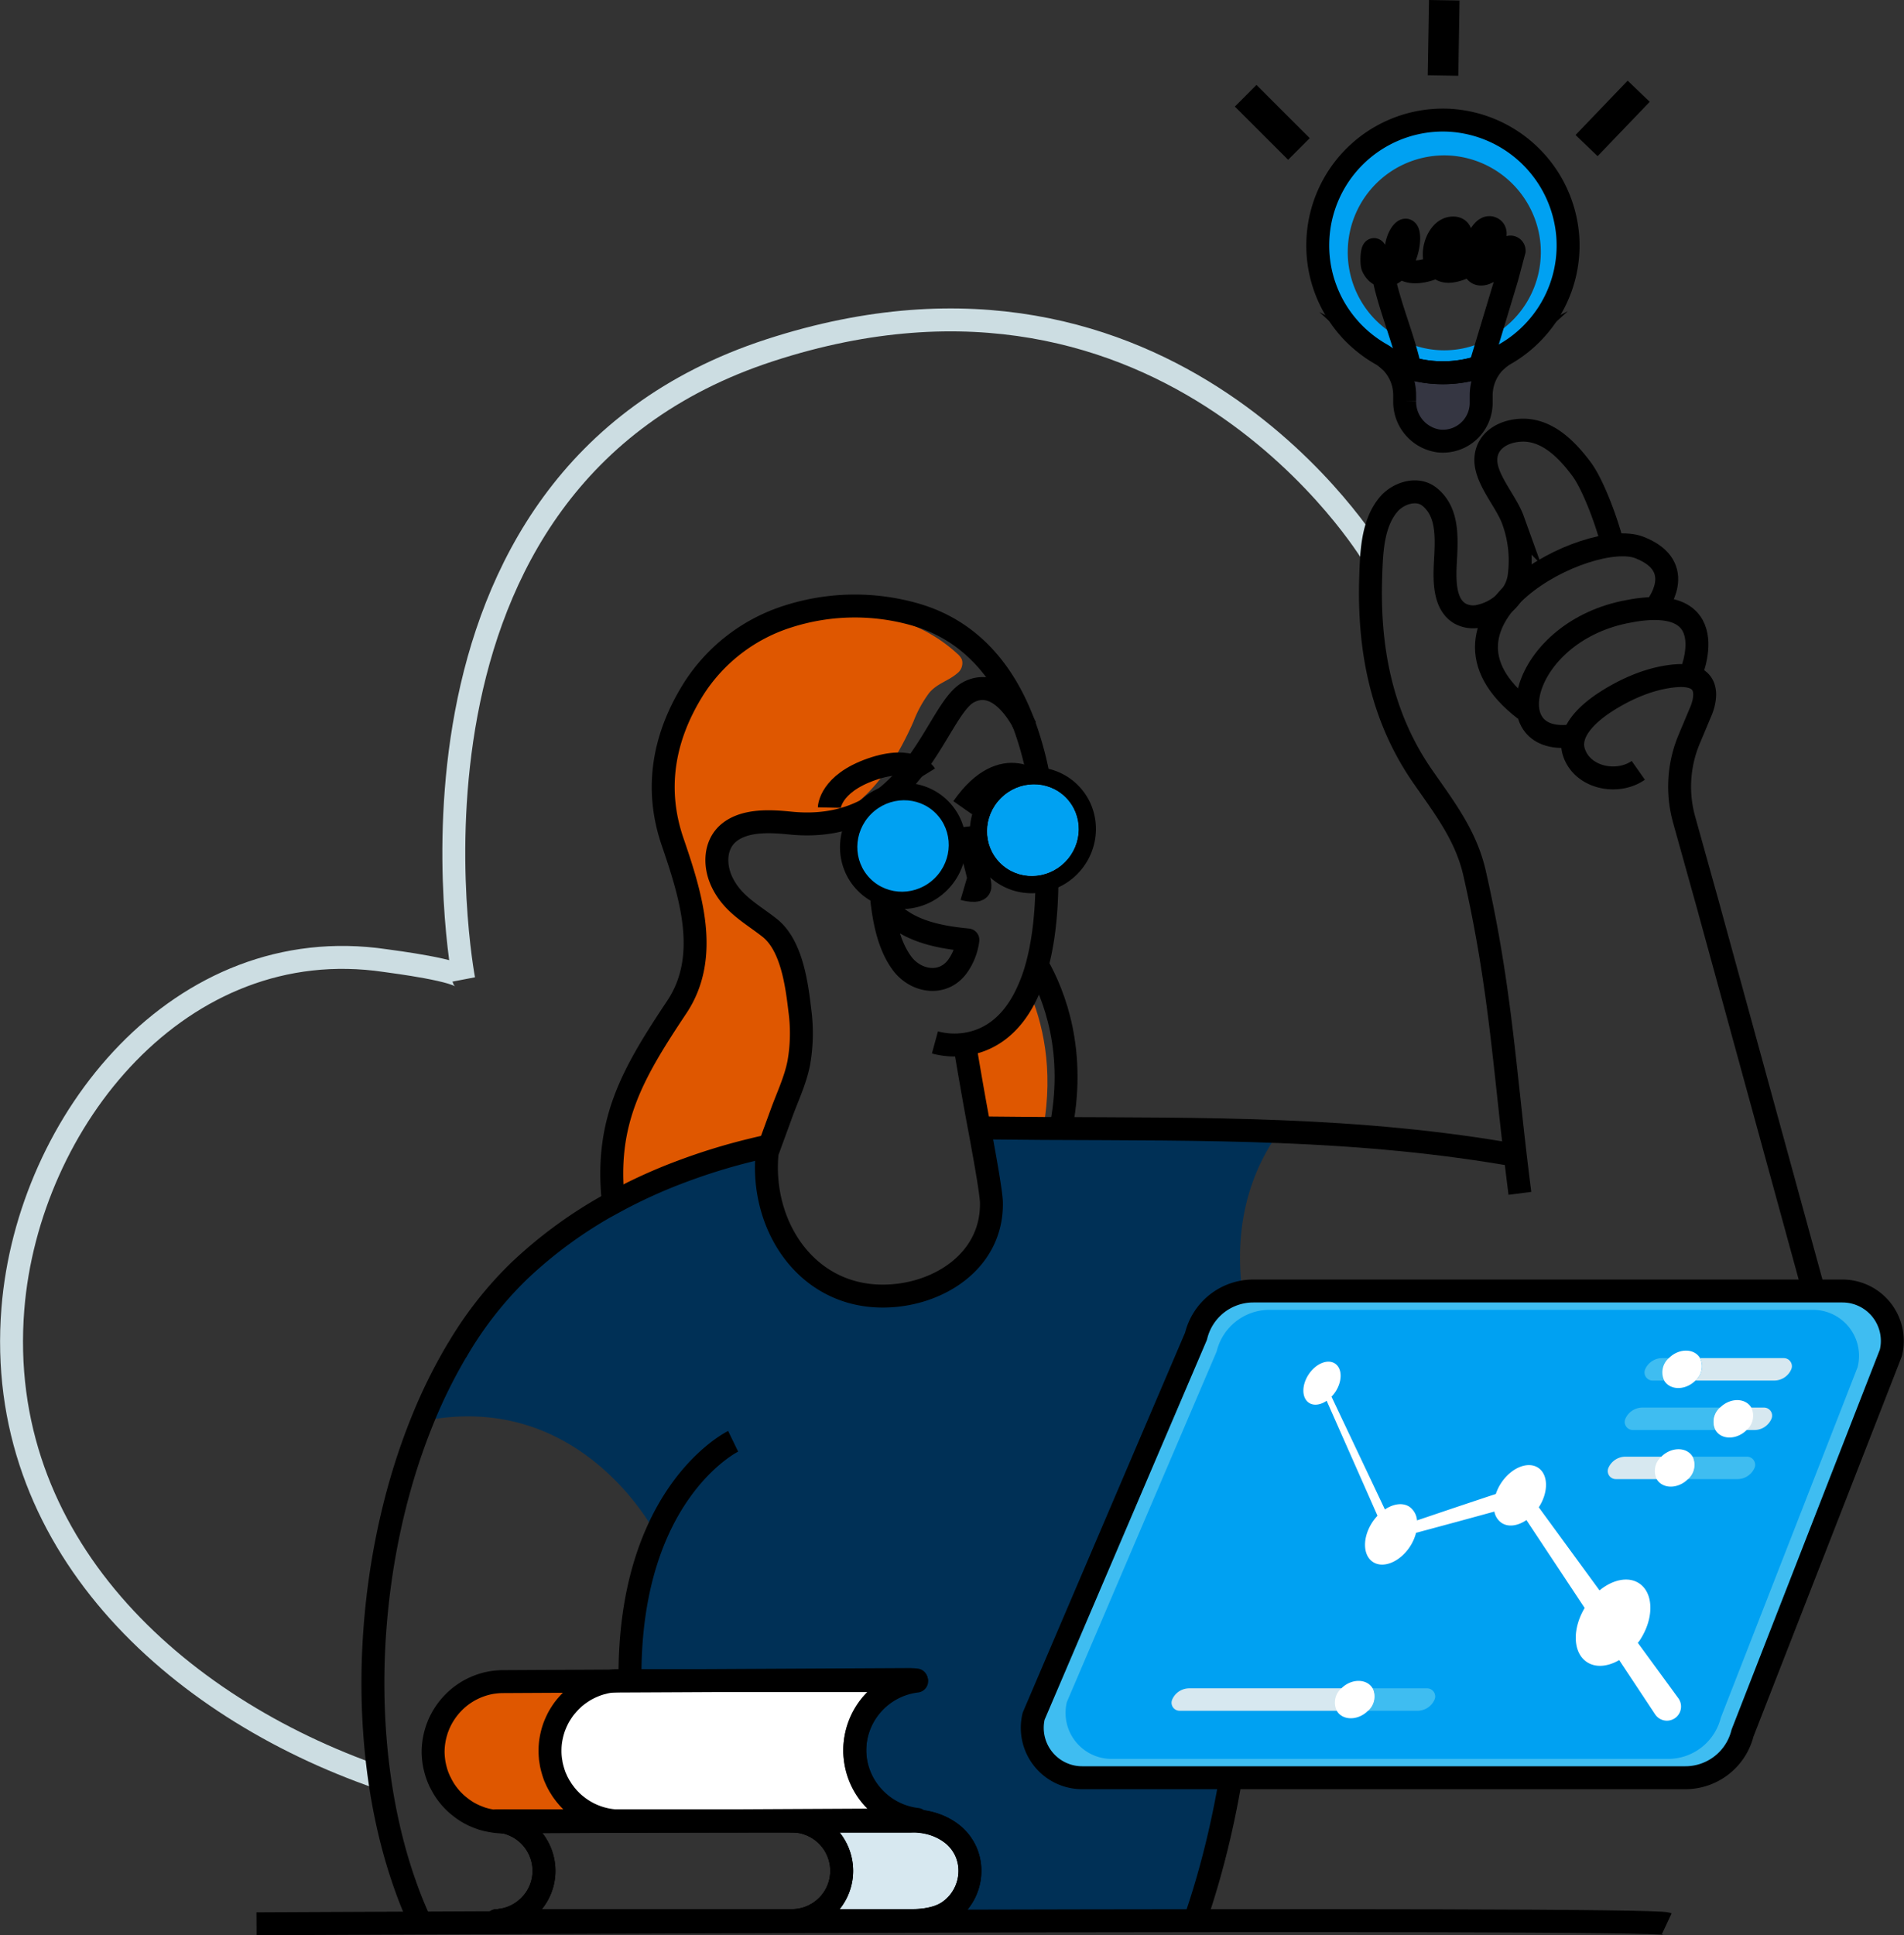 <svg xmlns="http://www.w3.org/2000/svg" width="457.108" height="464.479" viewBox="0 0 457.108 464.479">
  <rect x="0" y="0" width="457.108" height="464.479" fill="#333333" stroke="none"/>
  <g id="Group_8" data-name="Group 8" transform="translate(-1992.539 1364.011)">
    <path id="Path_1" data-name="Path 1" d="M2321.907-1158.226s-48.243-80.289-144.6-48.865c-96.236,31.383-73.493,150.693-73.434,151-.418-2.186-17.089-4.265-18.854-4.525-49.177-7.267-85.759,38.456-89.387,83.552-4.5,55.938,38.745,95.516,88,112.568" transform="translate(0 -72.844)" fill="none" stroke="#ccdde2" stroke-miterlimit="10" stroke-width="5.504"/>
    <path id="Path_2" data-name="Path 2" d="M2175.695-646.086c-1.2-2.611-2.292-5.3-3.27-8.054,1.456,5.123,2.512,8.054,2.512,8.054Zm56.8-92.686c-3.688,8.513-6.42,19.957-6.26,35.089h-2.353c-.478,0-.937.02-1.4.06h-.459l-15.63.08-10.687.06a15.32,15.32,0,0,0-2.532.219h-.02a16.325,16.325,0,0,0-6.121,2.273c-.238.14-.458.3-.677.439a13.828,13.828,0,0,0-1.894,1.5.02.02,0,0,1-.021.02,7.7,7.7,0,0,0-.578.558,17.367,17.367,0,0,0-3.588,5.343,6.2,6.2,0,0,0-.3.778,5.976,5.976,0,0,0-.259.777,16.881,16.881,0,0,0-.758,5.044c0,.319.02.658.04.977.04.538.1,1.057.179,1.575.04.279.1.559.16.838.12.538.259,1.077.418,1.595a15.319,15.319,0,0,0,.638,1.675,5.837,5.837,0,0,0,.279.618h.02c0,.06.04.1.08.16.12.26.259.519.4.758.22.4.459.8.719,1.177a15.6,15.6,0,0,0,.977,1.3,15.324,15.324,0,0,0,1.076,1.2h.02a14.23,14.23,0,0,0,1.3,1.156l.538.419a16.086,16.086,0,0,0,1.834,1.2c.3.16.618.319.936.479a.153.153,0,0,0,.1.04c.359.179.718.319,1.077.459s.717.279,1.1.4h.02c.379.1.757.219,1.136.3.1.023.212.038.317.06.3.063.593.121.9.168a16.049,16.049,0,0,0,1.618.191,8.127,8.127,0,0,0,1,.04l-.02-.02h-.06c-.219-.06-.439-.08-.658-.12.04,0,.06-.02.1-.02a.553.553,0,0,0,.18-.02c.338-.02.7-.04,1.036-.04h68.7a11.981,11.981,0,0,1,11.943,11.962,11.6,11.6,0,0,1-.539,3.549,11.886,11.886,0,0,1-2.95,4.884h-.02a11.91,11.91,0,0,1-8.433,3.509h-27.752a1.26,1.26,0,0,0,.08.26l7.974.02,114.776.478c.16-.239.32-.478.459-.738,20.335-32.716,11.364-117.128,11.364-117.128l13.437.539c-21.631-38.658-10.925-62.582-3.189-72.989l-72.152-.7s.858,4.685,2.891,17.863-11.384,19.7-23.585,22.508c-12.2,2.831-23.685-9.171-28.35-18.88s-1.316-17.206-1.316-17.206l-21.133,6.181c-25.3,10.726-42.426,25.778-53.75,42.685a.2.2,0,0,0-.08.1,109.948,109.948,0,0,0-9.47,17.345c-8.254,19.04-10.866,39.2-10.726,57.438a169.488,169.488,0,0,1,11.743-57.657C2214.751-773.841,2232.495-738.772,2232.495-738.772Zm-38.259,92.686h2.173q-.688,0-1.375-.06C2195.492-646.106,2195.95-646.086,2194.236-646.086Z" transform="translate(-82.446 -256.964)" fill="#003056"/>
    <g id="Group_2" data-name="Group 2" transform="translate(2139.438 -1217.323)">
      <path id="Path_3" data-name="Path 3" d="M2441.4-887.859s1.734,10.527,3.529,20.056c5.143.06,10.267.1,15.332.14,2.592-14.434-.22-25.738-3.529-33.274C2452.582-891.428,2446.282-888.537,2441.4-887.859Z" transform="translate(-2356.702 991.818)" fill="#df5700"/>
      <path id="Path_4" data-name="Path 4" d="M2276.69-936.167a136.683,136.683,0,0,1,33.075-12.62l3.773-.648s2.809-6.394,2.829-6.414c1.316-3.35,3.5-7.8,4.179-11.325a42.9,42.9,0,0,0,.593-12.665c-.738-6.28-3.66-19.558-8.944-23.745-4.406-3.469-6.224-2.74-8.736-8.163-1.795-3.868-2.526-10.369.963-13.22,3.868-3.13,5.522-1.515,10.148-1.057,17.585,1.743,27.633-10.912,34.1-25.534a28.91,28.91,0,0,1,3.768-6.9c1.928-2.328,4.588-2.852,6.767-4.738a3.091,3.091,0,0,0,1.117-3.281,4.061,4.061,0,0,0-1.113-1.419,36.084,36.084,0,0,0-14.451-8.126,52.852,52.852,0,0,0-26.177-.818,41.779,41.779,0,0,0-22.608,17.305c-7.536,11.962-9.351,24.363-5.124,36.724,4.326,12.66,9.151,27.533,1.037,39.714C2281.076-966.89,2274.557-955.506,2276.69-936.167Z" transform="translate(-2276.287 1078.106)" fill="#df5700"/>
    </g>
    <path id="Path_5" data-name="Path 5" d="M2773.249-1007.576" transform="translate(-378.888 -173.567)" fill="none" stroke="#000" stroke-miterlimit="10" stroke-width="5.504"/>
    <path id="Path_6" data-name="Path 6" d="M2448.277-836.343c5.144.06,10.267.1,15.331.139,38.657.2,75.66-.339,114.437,6.619" transform="translate(-220.614 -256.964)" fill="none" stroke="#000" stroke-miterlimit="10" stroke-width="5.504"/>
    <path id="Path_7" data-name="Path 7" d="M2259.681-827.987c-1.476.319-2.931.658-4.386,1.017a145.295,145.295,0,0,0-16.747,5.164,124.572,124.572,0,0,0-16.328,7.456.027.027,0,0,0-.04,0,107.1,107.1,0,0,0-22.728,16.508,88.861,88.861,0,0,0-14.654,18.721.2.2,0,0,0-.08.1,123.19,123.19,0,0,0-8.453,17.126c-7.1,17.484-11.125,37.621-11.743,57.657-.558,18.92,1.934,37.76,7.835,54.168.977,2.751,2.073,5.443,3.27,8.055.08.2.18.379.26.578" transform="translate(-82.378 -261.034)" fill="none" stroke="#000" stroke-miterlimit="10" stroke-width="5.504"/>
    <path id="Path_8" data-name="Path 8" d="M2306.555-465.126c0-.02-.02-.039-.02-.06a1.277,1.277,0,0,1-.08-.259" transform="translate(-151.542 -437.605)" fill="none" stroke="#000" stroke-miterlimit="10" stroke-width="5.504"/>
    <path id="Path_9" data-name="Path 9" d="M2309.515-689.7s-11.165,5.423-18.5,22.349c-3.688,8.513-6.42,19.957-6.26,35.089-.02.02-.02.02,0,.04v.02a156.443,156.443,0,0,0,4.306,33.633v.04" transform="translate(-140.965 -328.384)" fill="none" stroke="#000" stroke-miterlimit="10" stroke-width="5.504"/>
    <path id="Path_10" data-name="Path 10" d="M2689.549-1135.019c-1.973-7.452-5.129-15.134-7.509-18.368-3.731-5.026-8.606-9.822-14.866-9.387-4.028.26-7.987,2.485-8.164,6.9-.171,4.786,4.879,10.1,6.5,14.6a28.174,28.174,0,0,1,1.432,13.959c-.811,4.565-4.907,8.129-9.333,9.107a6.536,6.536,0,0,1-4.958-.671c-4.332-2.738-3.419-10.034-3.247-14.337.2-4.827.2-10.282-3.92-13.586-3.028-2.429-7.619-.817-9.85,1.852-3.877,4.617-4.067,11.565-4.261,17.248-.582,17.123,2.462,33.536,12.433,47.95,5.148,7.443,10.413,14.122,12.492,23.253,6.462,28.378,7.188,48.052,10.893,76.871" transform="translate(-309.755 -97.967)" fill="none" stroke="#000" stroke-miterlimit="10" stroke-width="5.504"/>
    <path id="Path_11" data-name="Path 11" d="M2548.62-748.388c19.82-56.332,10.432-117.88,10.432-117.88l106.471,3.375a31.733,31.733,0,0,0,32.561-35.078L2672.006-993.1l-5.66-20.289a29.424,29.424,0,0,1,1.2-19.28l2.659-6.343s4.819-9.82-5.981-8.9c-5.807.5-11.565,2.981-16.441,6.081-3.826,2.432-9.663,7.15-7.858,12.376,2.133,6.175,10.5,7.689,15.416,4.23" transform="translate(-269.485 -153.895)" fill="none" stroke="#000" stroke-miterlimit="10" stroke-width="5.504"/>
    <path id="Path_12" data-name="Path 12" d="M2743.87-1063.245s9.121-20.526-15.875-15.212-31.041,32.682-11.944,29.589" transform="translate(-345.554 -138.618)" fill="none" stroke="#000" stroke-miterlimit="10" stroke-width="5.504"/>
    <path id="Path_13" data-name="Path 13" d="M2726.267-1094.136s8-9.722-3.961-14.374-55.4,17.283-27.536,38.879" transform="translate(-336.201 -124.102)" fill="none" stroke="#000" stroke-miterlimit="10" stroke-width="5.504"/>
    <path id="Path_14" data-name="Path 14" d="M2353.82-975.781a17.782,17.782,0,0,0,7.138.459c4.884-.678,11.184-3.569,15.331-13.079a38.192,38.192,0,0,0,2.094-6c2.094-7.835,3.01-18.78,1.774-34.032-.24-2.931-.6-5.9-1.1-8.872a79.928,79.928,0,0,0-3.967-15.152c0-.02-.02-.04-.04-.06-4.525-11.962-12.48-22.05-25.858-25.937a52.639,52.639,0,0,0-30.643.439,41.778,41.778,0,0,0-22.608,17.3c-7.536,11.962-9.35,24.363-5.123,36.724,4.326,12.66,9.151,27.533,1.036,39.714-10.806,16.209-17.325,27.593-15.232,46.932v.02" transform="translate(-136.823 -138.041)" fill="none" stroke="#000" stroke-miterlimit="10" stroke-width="5.504"/>
    <path id="Path_15" data-name="Path 15" d="M2480.909-872.763c3.927-18.84-1.375-32.577-5.542-39.874" transform="translate(-233.808 -219.806)" fill="none" stroke="#000" stroke-miterlimit="10" stroke-width="5.504"/>
    <path id="Path_16" data-name="Path 16" d="M2459.053-998.96s-8.6-8.992-18.569,5.213" transform="translate(-216.819 -176.397)" fill="none" stroke="#000" stroke-miterlimit="10" stroke-width="5.504"/>
    <path id="Path_17" data-name="Path 17" d="M2418.737-924.839c-3.636,2.356-8.561.894-11.24-2.73-2.909-3.937-4.073-9.19-4.7-13.957-.045-.341-.09-.682-.121-1.024,4.437,6.973,13.051,8.645,20.635,9.375a13.916,13.916,0,0,1-2.47,6.314A7.924,7.924,0,0,1,2418.737-924.839Z" transform="translate(-198.404 -205.237)" fill="none" stroke="#000" stroke-linecap="round" stroke-linejoin="round" stroke-width="5.504"/>
    <line id="Line_2" data-name="Line 2" y1="0.02" x2="0.02" transform="translate(2180.832 -1098.71)" fill="none" stroke="#000" stroke-miterlimit="10" stroke-width="5.504"/>
    <path id="Path_18" data-name="Path 18" d="M2401.083-1004.08s-2.926-4.735-12.915-1.246-10.115,9.185-10.115,9.185" transform="translate(-186.413 -174.039)" fill="none" stroke="#000" stroke-miterlimit="10" stroke-width="5.504"/>
    <path id="Path_19" data-name="Path 19" d="M2459.405-979.717s-4.61-2.335-8.232,0" transform="translate(-222.024 -186.63)" fill="none" stroke="#000" stroke-miterlimit="10" stroke-width="5.504"/>
    <path id="Path_20" data-name="Path 20" d="M2410.907-975.527s-4.611-2.334-8.233,0" transform="translate(-198.404 -188.671)" fill="none" stroke="#000" stroke-miterlimit="10" stroke-width="5.504"/>
    <path id="Path_21" data-name="Path 21" d="M2384.914-956.517s1.734,10.526,3.529,20.056c.259,1.356.5,2.692.738,4.007,1.176,6.42,2.114,12.122,2.154,13.856.3,14.354-13.278,22.648-26.4,22.509-18.4-.2-29.168-17.325-27.433-34.471,1.136-3.13,2.292-6.26,3.429-9.39,1.456-4.008,3.349-7.915,4.167-12.142a41.085,41.085,0,0,0,.239-12.6c-.738-6.26-1.954-15.591-7.237-19.777-4.406-3.469-9.012-5.742-11.523-11.165-1.794-3.868-1.714-8.852,1.774-11.7,3.868-3.13,9.988-2.752,14.614-2.293,29.845,3.051,34.81-27.154,42.884-31.4,6.619-3.489,11.583,4.346,13.138,7.257l.06.12a.1.1,0,0,0,.04.079c.279.539.418.857.418.857" transform="translate(-160.779 -156.847)" fill="none" stroke="#000" stroke-miterlimit="10" stroke-width="5.504"/>
    <path id="Path_22" data-name="Path 22" d="M2441.974-971.939s3.121,10.209,2.878,11.736-3.878.461-3.878.461" transform="translate(-217.057 -190.924)" fill="none" stroke="#000" stroke-miterlimit="10" stroke-width="5.504"/>
    <ellipse id="Ellipse_4" data-name="Ellipse 4" cx="12.522" cy="12.225" rx="12.522" ry="12.225" transform="matrix(0.707, -0.708, 0.708, 0.707, 2191.83, -1160.742)" fill="none" stroke="#000" stroke-miterlimit="10" stroke-width="5.504"/>
    <ellipse id="Ellipse_5" data-name="Ellipse 5" cx="12.522" cy="12.225" rx="12.522" ry="12.225" transform="matrix(0.707, -0.708, 0.708, 0.707, 2223.007, -1164.534)" fill="none" stroke="#000" stroke-miterlimit="10" stroke-width="5.504"/>
    <g id="Ellipse_6" data-name="Ellipse 6" transform="matrix(0.707, -0.708, 0.708, 0.707, 2225.084, -1164.561)" fill="none" stroke="#fff" stroke-miterlimit="10" stroke-width="2.752">
      <ellipse cx="11.035" cy="10.774" rx="11.035" ry="10.774" stroke="none"/>
      <ellipse cx="11.035" cy="10.774" rx="9.659" ry="9.398" fill="none"/>
    </g>
    <line id="Line_3" data-name="Line 3" y1="0.796" x2="6.546" transform="translate(2221.644 -1163.261)" fill="none" stroke="#000" stroke-miterlimit="10" stroke-width="5.504"/>
    <ellipse id="Ellipse_7" data-name="Ellipse 7" cx="11.101" cy="10.838" rx="11.101" ry="10.838" transform="matrix(0.707, -0.708, 0.708, 0.707, 2193.815, -1160.768)" fill="#00a1f2"/>
    <ellipse id="Ellipse_8" data-name="Ellipse 8" cx="11.106" cy="10.844" rx="11.106" ry="10.844" transform="matrix(0.707, -0.708, 0.708, 0.707, 2224.984, -1164.56)" fill="#00a1f2"/>
    <path id="Path_23" data-name="Path 23" d="M2606.656-1277.819a29.821,29.821,0,0,0,7.536,19.917,1.753,1.753,0,0,1,.18.219,30.621,30.621,0,0,0,7.476,6,9.763,9.763,0,0,1,1.933,1.4,28.424,28.424,0,0,0,12.92,3.05,28.446,28.446,0,0,0,12.979-3.09,12.961,12.961,0,0,1,1.974-1.4,29.53,29.53,0,0,0,7.177-5.762,29.917,29.917,0,0,0,7.815-22.828,30.19,30.19,0,0,0-28.37-27.513A30.047,30.047,0,0,0,2606.656-1277.819Zm7.2,1.615a23.188,23.188,0,0,1,24.383-23.167,23.312,23.312,0,0,1,21.891,21.233,23.224,23.224,0,0,1-6.021,17.624,23.371,23.371,0,0,1-5.542,4.426,10.675,10.675,0,0,0-1.536,1.1,22.23,22.23,0,0,1-10.008,2.372,22.107,22.107,0,0,1-9.968-2.352,7.2,7.2,0,0,0-1.475-1.077,23.708,23.708,0,0,1-5.782-4.625.543.543,0,0,0-.14-.159A23.183,23.183,0,0,1,2613.853-1276.2Z" transform="translate(-297.751 -27.316)" fill="#00a1f2"/>
    <path id="Path_24" data-name="Path 24" d="M2640.047-1195.647a11.407,11.407,0,0,1,3.735,8.47v1.377a9.492,9.492,0,0,0,8.229,9.588,9.2,9.2,0,0,0,10.14-9.124v-1.842a11.5,11.5,0,0,1,3.787-8.5,28.623,28.623,0,0,1-12.98,3.081A28.578,28.578,0,0,1,2640.047-1195.647Z" transform="translate(-314.013 -81.953)" fill="#353642"/>
    <path id="Path_25" data-name="Path 25" d="M2640.047-1195.647a11.407,11.407,0,0,1,3.735,8.47v1.377a9.492,9.492,0,0,0,8.229,9.588,9.2,9.2,0,0,0,10.14-9.124v-1.842a11.5,11.5,0,0,1,3.787-8.5,28.623,28.623,0,0,1-12.98,3.081A28.578,28.578,0,0,1,2640.047-1195.647Z" transform="translate(-314.013 -81.953)" fill="none" stroke="#000" stroke-miterlimit="10" stroke-width="5.504"/>
    <path id="Path_26" data-name="Path 26" d="M2606.656-1277.818a29.912,29.912,0,0,0,7.54,19.917,1.809,1.809,0,0,1,.172.206,30.519,30.519,0,0,0,7.488,6.008,10.364,10.364,0,0,1,1.928,1.394,28.581,28.581,0,0,0,12.911,3.047,28.623,28.623,0,0,0,12.98-3.082,12.811,12.811,0,0,1,1.979-1.411,29.73,29.73,0,0,0,7.179-5.75,29.973,29.973,0,0,0,7.815-22.826,30.207,30.207,0,0,0-28.37-27.527A30.054,30.054,0,0,0,2606.656-1277.818Z" transform="translate(-297.751 -27.308)" fill="none" stroke="#000" stroke-miterlimit="10" stroke-width="5.504"/>
    <path id="Path_27" data-name="Path 27" d="M2657.539-1222.744l6.886-22.815,1.721-6.461a.882.882,0,0,0-1.647-.445c-1.543,2.72-3.968,6.131-6.391,6.045-4.017-.144-.718-12.337,2.582-11.061s-3.012,9.34-9.5,10.344-4.707-9.9,0-10.329,1.462,8.751-7,10.329-6.885-7.746-4.591-9.611,1.579,8.893-3.732,10.617c-1.684.546-3.025-.628-3.679-2.09-.381-.851-.184-5.158.593-3.83,1.591,2.723,1.9,6.123,2.685,9.131,1.654,6.359,4.19,12.448,5.625,18.867" transform="translate(-310.095 -51.809)" fill="none" stroke="#000" stroke-miterlimit="10" stroke-width="5.504"/>
    <path id="Path_28" data-name="Path 28" d="M2277.3-829.755" transform="translate(-137.344 -260.173)" fill="none" stroke="#000" stroke-miterlimit="10" stroke-width="5.504"/>
    <path id="Path_29" data-name="Path 29" d="M2448.528-464.669c-3.628-1.7-338.566,0-338.566,0" transform="translate(-55.842 -437.614)" fill="none" stroke="#000" stroke-miterlimit="10" stroke-width="5.504"/>
    <line id="Line_4" data-name="Line 4" y1="18.07" x2="0.299" transform="translate(2338.975 -1363.95)" fill="none" stroke="#000" stroke-miterlimit="10" stroke-width="7.338"/>
    <line id="Line_5" data-name="Line 5" y1="13.043" x2="12.51" transform="translate(2373.441 -1342.113)" fill="none" stroke="#000" stroke-miterlimit="10" stroke-width="7.338"/>
    <line id="Line_6" data-name="Line 6" x1="12.786" y1="12.773" transform="translate(2291.594 -1341.029)" fill="none" stroke="#000" stroke-miterlimit="10" stroke-width="7.338"/>
    <path id="Path_30" data-name="Path 30" d="M2223.265-544.3l-.438.04c.24.04.519.08.758.14h.379l34.73-.18,3.928-.02,58.355-.3c.219,0,.438,0,.658-.02a.449.449,0,0,0,.159-.019.028.028,0,0,0,.04,0,6.583,6.583,0,0,0,1.1-.08,16.637,16.637,0,0,1-8.532-3.545c-.384-.321-.781-.628-1.138-.981l-.04-.04a2.352,2.352,0,0,1-.24-.22A16.888,16.888,0,0,1,2308-560.549c-.02-.2-.02-.419-.02-.618v-.319a16.918,16.918,0,0,1,13.537-16.508.027.027,0,0,1,.04,0,11.875,11.875,0,0,1,1.216-.22l-.857-.06a2.926,2.926,0,0,0-.419-.02c-.24-.02-.458-.02-.678-.02l-49.3.259-9.071.04-8.055.04-3.748.02h-.458c-.06,0-.1.02-.159.02a16.889,16.889,0,0,0-15.192,16.767,15.679,15.679,0,0,0,.179,2.373,16.764,16.764,0,0,0,4.765,9.51,16.719,16.719,0,0,0,11.384,4.944c.179,0,.358.02.518.02h-29.287C2222.787-544.32,2223.066-544.32,2223.265-544.3Z" transform="translate(-110.598 -382.635)" fill="#fff"/>
    <path id="Path_31" data-name="Path 31" d="M2368.984-491.632a11.92,11.92,0,0,1-8.453,3.509h28.609c5.483,0,8.454-1.336,10.626-3.509a12.006,12.006,0,0,0,3.509-8.453c0-6.559-5.383-11.942-14.135-11.942h-28.609a11.993,11.993,0,0,1,11.962,11.942A12.006,12.006,0,0,1,2368.984-491.632Z" transform="translate(-177.878 -414.918)" fill="#d7e8f0"/>
    <path id="Path_32" data-name="Path 32" d="M2192.617-560.527c0,.319.02.658.04.977.04.538.1,1.057.179,1.575.04.279.1.559.16.838.12.538.26,1.077.419,1.595a15.166,15.166,0,0,0,.638,1.675,5.777,5.777,0,0,0,.279.618h.02c0,.06.04.1.08.16.119.26.259.519.4.758.219.4.458.8.718,1.177a15.569,15.569,0,0,0,.977,1.3,15.313,15.313,0,0,0,1.076,1.2h.02a14.256,14.256,0,0,0,1.3,1.156l.538.419a16.083,16.083,0,0,0,1.834,1.2c.3.16.618.319.937.479a.153.153,0,0,0,.1.04c.359.179.718.319,1.077.459s.718.279,1.1.4h.02c.379.1.758.219,1.136.3a18.686,18.686,0,0,0,2.831.419c.2,0,.4.02.6.02h.319c-.219-.06-.438-.08-.658-.12a.119.119,0,0,0-.08-.02,1.354,1.354,0,0,0,.3-.04.662.662,0,0,0-.2,0c-.2-.02-.478-.02-.877-.02h29.287c-.16,0-.338-.02-.518-.02a16.851,16.851,0,0,1-9.849-3.848,15.678,15.678,0,0,1-1.2-1.1,10.354,10.354,0,0,1-.9-.977,7.113,7.113,0,0,1-.6-.758c-.119-.14-.219-.279-.319-.419a6.817,6.817,0,0,1-.518-.8,7.872,7.872,0,0,1-.618-1.037,10.328,10.328,0,0,1-.519-1.057c-.08-.159-.139-.339-.239-.518-.139-.359-.259-.718-.379-1.077-.159-.518-.319-1.057-.439-1.595a6.205,6.205,0,0,1-.159-.877.853.853,0,0,1-.04-.22.571.571,0,0,1-.04-.179c-.02-.2-.06-.379-.079-.578.02-.04,0-.08,0-.12a11.715,11.715,0,0,1-.1-1.675,5.087,5.087,0,0,1,.04-.777v-.18a4.8,4.8,0,0,1,.06-.758,16.175,16.175,0,0,1,.937-4.047,13.5,13.5,0,0,1,1.017-2.252,13.815,13.815,0,0,1,1.317-2.054,4.916,4.916,0,0,1,.418-.538c.06-.06.12-.14.2-.22a8.208,8.208,0,0,1,.877-.977c.239-.239.5-.479.758-.738a12.261,12.261,0,0,1,.977-.8c.279-.219.558-.419.857-.618a11.513,11.513,0,0,1,1.4-.857,10.13,10.13,0,0,1,1.416-.678,16.236,16.236,0,0,1,1.734-.638,3.123,3.123,0,0,1,.618-.16,12.517,12.517,0,0,1,1.674-.359c.279-.06.559-.08.858-.12h.04a.251.251,0,0,0,.119-.02h-.3l-15.63.08-10.687.06a15.322,15.322,0,0,0-2.532.219h-.02a16.322,16.322,0,0,0-6.121,2.273c-.238.139-.458.3-.677.439a13.842,13.842,0,0,0-1.895,1.5.02.02,0,0,1-.02.02,7.7,7.7,0,0,0-.578.558,17.364,17.364,0,0,0-3.589,5.343,6.194,6.194,0,0,0-.3.778,6.007,6.007,0,0,0-.259.777A16.882,16.882,0,0,0,2192.617-560.527Z" transform="translate(-96.098 -382.975)" fill="#df5700"/>
    <path id="Path_33" data-name="Path 33" d="M2192.617-560.848c0,.319.02.658.04.977.04.538.1,1.057.179,1.575.04.279.1.559.16.838.12.538.26,1.077.419,1.595a15.17,15.17,0,0,0,.638,1.675,3.513,3.513,0,0,0,.3.618c0,.06.04.1.08.16.119.26.259.519.4.758.219.4.458.8.718,1.177a15.58,15.58,0,0,0,.977,1.3,15.621,15.621,0,0,0,1.1,1.2,14.275,14.275,0,0,0,1.3,1.156l.538.419a16.075,16.075,0,0,0,1.834,1.2c.3.159.618.319.937.479a.153.153,0,0,0,.1.04c.359.179.718.319,1.077.459s.718.279,1.1.4h.02c.379.1.758.219,1.136.3.1.023.212.038.316.06.3.063.594.121.9.168a16.036,16.036,0,0,0,1.618.191,8.135,8.135,0,0,0,1,.04c.02-.02.059,0,.08,0l34.63-.18,8.175-.04,54.467-.279c.2,0,.4-.02.6-.04.459,0,.9-.039,1.355-.079a16.828,16.828,0,0,1-9.948-4.8,16.83,16.83,0,0,1-4.985-11.005c-.02-.2-.02-.419-.02-.638v-.219a16.92,16.92,0,0,1,13.557-16.607c.4-.08.8-.14,1.216-.2a11.987,11.987,0,0,0-1.2-.08,2.919,2.919,0,0,0-.418-.02h-.339l-54.468.279-12.3.06-4.027.02h-.339l-26.137.139a17.9,17.9,0,0,0-2.552.2h-.02a17.038,17.038,0,0,0-6.121,2.273c-.238.14-.458.3-.677.439a17.323,17.323,0,0,0-1.895,1.5.02.02,0,0,1-.02.02c-.2.179-.379.359-.578.558a17.364,17.364,0,0,0-3.589,5.343c-.1.259-.2.519-.3.778a7.239,7.239,0,0,0-.259.777A16.881,16.881,0,0,0,2192.617-560.848Z" transform="translate(-96.098 -382.654)" fill="none" stroke="#000" stroke-linecap="square" stroke-linejoin="round" stroke-width="5.504"/>
    <path id="Path_34" data-name="Path 34" d="M2247.34-560.883a15.625,15.625,0,0,0,.08,1.675c0,.04.02.08,0,.12.039.259.079.518.12.757a.863.863,0,0,0,.04.22,6.177,6.177,0,0,0,.16.877c.119.538.279,1.077.438,1.595.12.359.239.718.379,1.077.1.18.159.359.239.518a10.442,10.442,0,0,0,.519,1.057,7.9,7.9,0,0,0,.618,1.037,6.793,6.793,0,0,0,.518.8c.1.139.2.279.319.419a7.107,7.107,0,0,0,.6.758,10.4,10.4,0,0,0,.9.977v.02a15.408,15.408,0,0,0,1.2,1.076,16.854,16.854,0,0,0,9.849,3.848c.179,0,.359.02.518.02h69.579c.638,0,1.3-.04,1.954-.1-.439-.06-.857-.12-1.276-.22a.15.15,0,0,1-.1-.02.028.028,0,0,1-.04,0,16.983,16.983,0,0,1-8.533-4.605l-.04-.04a16.84,16.84,0,0,1-4.865-11.225c-.02-.2-.02-.419-.02-.638v-.06a16.914,16.914,0,0,1,14.873-16.667c-.439-.06-.877-.08-1.316-.1a.963.963,0,0,0-.339,0,.027.027,0,0,0-.04,0,1.133,1.133,0,0,0-.26-.02h-69.22c-.479,0-.937.02-1.4.06h-.16a.25.25,0,0,1-.119.02h-.08l-.818.12a12.522,12.522,0,0,0-1.674.359c-.2.04-.418.1-.618.16a16.194,16.194,0,0,0-1.734.638c-.479.2-.957.439-1.416.678a14.654,14.654,0,0,0-1.4.857c-.3.2-.578.4-.857.618a12.276,12.276,0,0,0-.977.8c-.26.259-.519.5-.758.738-.3.319-.6.638-.878.977-.079.08-.14.159-.2.22l-.419.538a19.937,19.937,0,0,0-1.316,2.054,20.957,20.957,0,0,0-1.017,2.252,17.87,17.87,0,0,0-.937,4.047c-.02.259-.04.5-.06.758v.179C2247.34-561.4,2247.34-561.142,2247.34-560.883Z" transform="translate(-122.751 -382.919)" fill="none" stroke="#000" stroke-linecap="square" stroke-linejoin="round" stroke-width="5.504"/>
    <g id="Group_3" data-name="Group 3" transform="translate(2111.79 -926.955)">
      <path id="Path_35" data-name="Path 35" d="M2222.388-488.142h99.485a19.6,19.6,0,0,0,6.539-.937c.419-.16.818-.319,1.2-.5h.02c.379-.2.718-.4,1.057-.6.319-.219.638-.459.938-.7h.02q.448-.389.837-.778h.02a11.886,11.886,0,0,0,2.95-4.884,11.6,11.6,0,0,0,.538-3.549,10.714,10.714,0,0,0-.08-1.4,10.272,10.272,0,0,0-.418-1.914,9.7,9.7,0,0,0-1.276-2.771,8.468,8.468,0,0,0-1.156-1.515,11.5,11.5,0,0,0-.857-.857,15.216,15.216,0,0,0-10.327-3.509h-99.485c.4,0,.678,0,.877.02a.664.664,0,0,1,.2,0c.2,0,.159.02.06.02a.028.028,0,0,1-.04,0,.337.337,0,0,1-.139.02c-.04,0-.06.02-.1.02.22.04.439.06.658.12h.06l.02.02c.02-.02.059,0,.079,0a12.012,12.012,0,0,1,9.669,11.743,11.837,11.837,0,0,1-3.509,8.433,11.934,11.934,0,0,1-7.037,3.449C2223.644-488.161,2224.1-488.142,2222.388-488.142Z" transform="translate(-2222.388 512.046)" fill="none" stroke="#000" stroke-linecap="square" stroke-linejoin="round" stroke-width="5.504"/>
      <path id="Path_36" data-name="Path 36" d="M2223.943-488.2q.688.06,1.376.059h68.7a11.91,11.91,0,0,0,8.433-3.509h.02a11.884,11.884,0,0,0,2.951-4.884,11.6,11.6,0,0,0,.539-3.549,11.981,11.981,0,0,0-11.942-11.962h-68.7c-.339,0-.7.02-1.037.04a.551.551,0,0,1-.18.02c-.04,0-.06.02-.1.02.22.04.439.06.658.12h.06l.02.02c.02-.02.06,0,.08,0a12.012,12.012,0,0,1,9.669,11.743,11.836,11.836,0,0,1-3.509,8.433A11.931,11.931,0,0,1,2223.943-488.2Z" transform="translate(-2223.145 512.046)" fill="none" stroke="#000" stroke-linecap="square" stroke-linejoin="round" stroke-width="5.504"/>
    </g>
    <g id="Group_4" data-name="Group 4" transform="translate(2111.79 -926.955)">
      <path id="Path_37" data-name="Path 37" d="M2372.5-500.084a11.9,11.9,0,0,1-3.49,8.433,11.957,11.957,0,0,1-8.453,3.509h28.609c5.462,0,8.453-1.336,10.626-3.509a11.9,11.9,0,0,0,3.489-8.433c0-6.579-5.362-11.962-14.115-11.962h-28.609A11.981,11.981,0,0,1,2372.5-500.084Z" transform="translate(-2289.681 512.046)" fill="none" stroke="#000" stroke-linecap="square" stroke-linejoin="round" stroke-width="5.504"/>
      <path id="Path_38" data-name="Path 38" d="M2222.388-465.5h2.174q-.688,0-1.376-.06C2223.644-465.522,2224.1-465.5,2222.388-465.5Z" transform="translate(-2222.388 489.407)" fill="none" stroke="#000" stroke-linecap="square" stroke-linejoin="round" stroke-width="5.504"/>
      <path id="Path_39" data-name="Path 39" d="M2223.345-511.986c.4-.02.817-.06,1.216-.06h-2.174C2223.9-512.046,2223.723-512.006,2223.345-511.986Z" transform="translate(-2222.388 512.046)" fill="none" stroke="#000" stroke-linecap="square" stroke-linejoin="round" stroke-width="5.504"/>
    </g>
    <g id="Group_7" data-name="Group 7" transform="translate(2240.357 -1054.156)">
      <path id="Path_40" data-name="Path 40" d="M2643.544-653.91l35.607-91.231a11.974,11.974,0,0,0-11.617-14.878h-141.44a14.14,14.14,0,0,0-13.748,10.836l-38.985,91.211A11.974,11.974,0,0,0,2485-643.2h144.823A14.14,14.14,0,0,0,2643.544-653.91Z" transform="translate(-2473.023 760.019)" fill="#fff" opacity="0.54"/>
      <path id="Path_41" data-name="Path 41" d="M2643.544-653.91l35.607-91.231a11.974,11.974,0,0,0-11.617-14.878h-141.44a14.14,14.14,0,0,0-13.748,10.836l-38.985,91.211A11.974,11.974,0,0,0,2485-643.2h144.823A14.14,14.14,0,0,0,2643.544-653.91Z" transform="translate(-2473.023 760.019)" fill="#3fbdf1"/>
      <path id="Path_42" data-name="Path 42" d="M2643.544-653.91l35.607-91.231a11.974,11.974,0,0,0-11.617-14.878h-141.44a14.14,14.14,0,0,0-13.748,10.836l-38.985,91.211A11.974,11.974,0,0,0,2485-643.2h144.823A14.14,14.14,0,0,0,2643.544-653.91Z" transform="translate(-2473.023 760.019)" fill="none" stroke="#000" stroke-linecap="square" stroke-linejoin="round" stroke-width="5.504"/>
      <path id="Path_43" data-name="Path 43" d="M2645.925-653.31l32.85-84.166a11.047,11.047,0,0,0-10.717-13.726H2537.569a13.045,13.045,0,0,0-12.684,10l-35.966,84.148a11.047,11.047,0,0,0,10.741,13.628h133.61A13.044,13.044,0,0,0,2645.925-653.31Z" transform="translate(-2480.614 755.725)" fill="#00a1f2"/>
      <path id="Path_44" data-name="Path 44" d="M2601.2-723.917c1.729-2.6,4.559-3.755,6.321-2.583s1.789,4.229.06,6.828a8.126,8.126,0,0,1-.91,1.115l12.821,27.07c2.045-1.364,4.294-1.7,5.908-.628a4.42,4.42,0,0,1,1.8,3.257l8.76-2.958,7.659-2.559c.832-.279,1.666-.549,2.5-.821a11.232,11.232,0,0,1,1.3-2.664c2.428-3.649,6.4-5.273,8.876-3.627,2.452,1.631,2.5,5.859.141,9.487l14.582,19.941c3.182-2.606,6.927-3.416,9.523-1.689,3.534,2.352,3.588,8.483.12,13.7-.137.206-.3.378-.442.576l9.715,13.286c.028.039.062.088.089.129a3.388,3.388,0,0,1-.953,4.7,3.388,3.388,0,0,1-4.7-.953l-8.63-13.023c-2.731,1.583-5.634,1.886-7.761.47-3.376-2.245-3.538-7.932-.529-12.98l-13.979-21.095c-2.062,1.4-4.341,1.76-5.972.675a4.235,4.235,0,0,1-1.729-2.717c-.348.1-.694.2-1.042.29l-7.79,2.127-9.97,2.688a10.929,10.929,0,0,1-1.491,3.356c-2.428,3.649-6.4,5.273-8.876,3.627s-2.511-5.939-.083-9.588a11.465,11.465,0,0,1,1.2-1.49l-12.205-27.6c-1.47,1-3.1,1.259-4.259.485C2599.5-718.261,2599.469-721.318,2601.2-723.917Z" transform="translate(-2534.826 743.917)" fill="#fff"/>
      <g id="Group_5" data-name="Group 5" transform="translate(138.168 14.311)">
        <path id="Path_45" data-name="Path 45" d="M2783.414-723.229h18.912a4.466,4.466,0,0,0,4.08-2.666,1.962,1.962,0,0,0,.172-.774,1.956,1.956,0,0,0-1.954-1.942h-20.1A4.521,4.521,0,0,1,2783.414-723.229Z" transform="translate(-2762.364 730.411)" fill="#d7e8f0"/>
        <path id="Path_46" data-name="Path 46" d="M2759.577-725.171a1.945,1.945,0,0,0,1.942,1.942H2771.8a4.52,4.52,0,0,0,1.106-5.382h-9.082a4.462,4.462,0,0,0-4.08,2.654A2.019,2.019,0,0,0,2759.577-725.171Z" transform="translate(-2750.754 730.411)" fill="#3fbdf1"/>
        <path id="Path_47" data-name="Path 47" d="M2768.349-724.938a1.877,1.877,0,0,0,.184.295c1.352,1.844,4.277,2.015,6.55.357a6.385,6.385,0,0,0,.762-.651,4.521,4.521,0,0,0,1.106-5.382,1.962,1.962,0,0,0-.185-.295c-1.34-1.856-4.264-2.016-6.537-.369a6.761,6.761,0,0,0-.774.664A4.551,4.551,0,0,0,2768.349-724.938Z" transform="translate(-2754.794 732.12)" fill="#fff"/>
        <path id="Path_48" data-name="Path 48" d="M2750.306-702.029a1.956,1.956,0,0,0,1.955,1.942h19.845a4.5,4.5,0,0,1,1.094-5.383h-18.642a4.454,4.454,0,0,0-4.08,2.667A1.961,1.961,0,0,0,2750.306-702.029Z" transform="translate(-2746.239 719.141)" fill="#3fbdf1"/>
        <path id="Path_49" data-name="Path 49" d="M2792.336-700.087h9.339a4.461,4.461,0,0,0,4.08-2.655,2.013,2.013,0,0,0,.172-.786,1.938,1.938,0,0,0-1.941-1.942H2793.43A4.5,4.5,0,0,0,2792.336-700.087Z" transform="translate(-2766.469 719.141)" fill="#d7e8f0"/>
        <path id="Path_50" data-name="Path 50" d="M2792.336-701.79a1.219,1.219,0,0,0,.172.295c1.339,1.855,4.264,2.016,6.537.368a6.856,6.856,0,0,0,.774-.663,4.553,4.553,0,0,0,1.106-5.383,1.927,1.927,0,0,0-.185-.295c-1.352-1.843-4.276-2.015-6.55-.356a6.437,6.437,0,0,0-.762.651A4.5,4.5,0,0,0,2792.336-701.79Z" transform="translate(-2766.469 720.844)" fill="#fff"/>
        <path id="Path_51" data-name="Path 51" d="M2779.916-677.113H2791.8a4.474,4.474,0,0,0,4.08-2.655,1.96,1.96,0,0,0,.172-.774,1.959,1.959,0,0,0-1.954-1.954h-13.075A4.552,4.552,0,0,1,2779.916-677.113Z" transform="translate(-2760.66 707.951)" fill="#3fbdf1"/>
        <path id="Path_52" data-name="Path 52" d="M2742.377-679.043a1.935,1.935,0,0,0,1.941,1.929h17.314a4.552,4.552,0,0,0,1.106-5.383h-16.11a4.454,4.454,0,0,0-4.08,2.667A2.022,2.022,0,0,0,2742.377-679.043Z" transform="translate(-2742.377 707.951)" fill="#d7e8f0"/>
        <path id="Path_53" data-name="Path 53" d="M2764.844-678.812a1.928,1.928,0,0,0,.184.295c1.339,1.855,4.264,2.016,6.538.369a6.944,6.944,0,0,0,.774-.664,4.554,4.554,0,0,0,1.106-5.383,1.977,1.977,0,0,0-.185-.295c-1.352-1.843-4.276-2-6.55-.357a6.5,6.5,0,0,0-.762.651A4.521,4.521,0,0,0,2764.844-678.812Z" transform="translate(-2753.083 709.65)" fill="#fff"/>
      </g>
      <g id="Group_6" data-name="Group 6" transform="translate(33.442 93.577)">
        <path id="Path_54" data-name="Path 54" d="M2630.168-568.723h11.883a4.475,4.475,0,0,0,4.08-2.655,1.969,1.969,0,0,0,.172-.774,1.959,1.959,0,0,0-1.954-1.954h-13.075A4.553,4.553,0,0,1,2630.168-568.723Z" transform="translate(-2583 575.895)" fill="#3fbdf1"/>
        <path id="Path_55" data-name="Path 55" d="M2538.217-570.653a1.935,1.935,0,0,0,1.941,1.93h45.226a4.553,4.553,0,0,0,1.106-5.383h-44.022a4.452,4.452,0,0,0-4.08,2.667A2.009,2.009,0,0,0,2538.217-570.653Z" transform="translate(-2538.217 575.895)" fill="#d7e8f0"/>
        <path id="Path_56" data-name="Path 56" d="M2615.095-570.422a1.933,1.933,0,0,0,.184.295c1.339,1.855,4.264,2.015,6.538.368a6.831,6.831,0,0,0,.774-.663,4.553,4.553,0,0,0,1.106-5.383,1.988,1.988,0,0,0-.184-.295c-1.352-1.843-4.277-2-6.55-.356a6.5,6.5,0,0,0-.762.651A4.52,4.52,0,0,0,2615.095-570.422Z" transform="translate(-2575.424 577.594)" fill="#fff"/>
      </g>
    </g>
  </g>
</svg>
